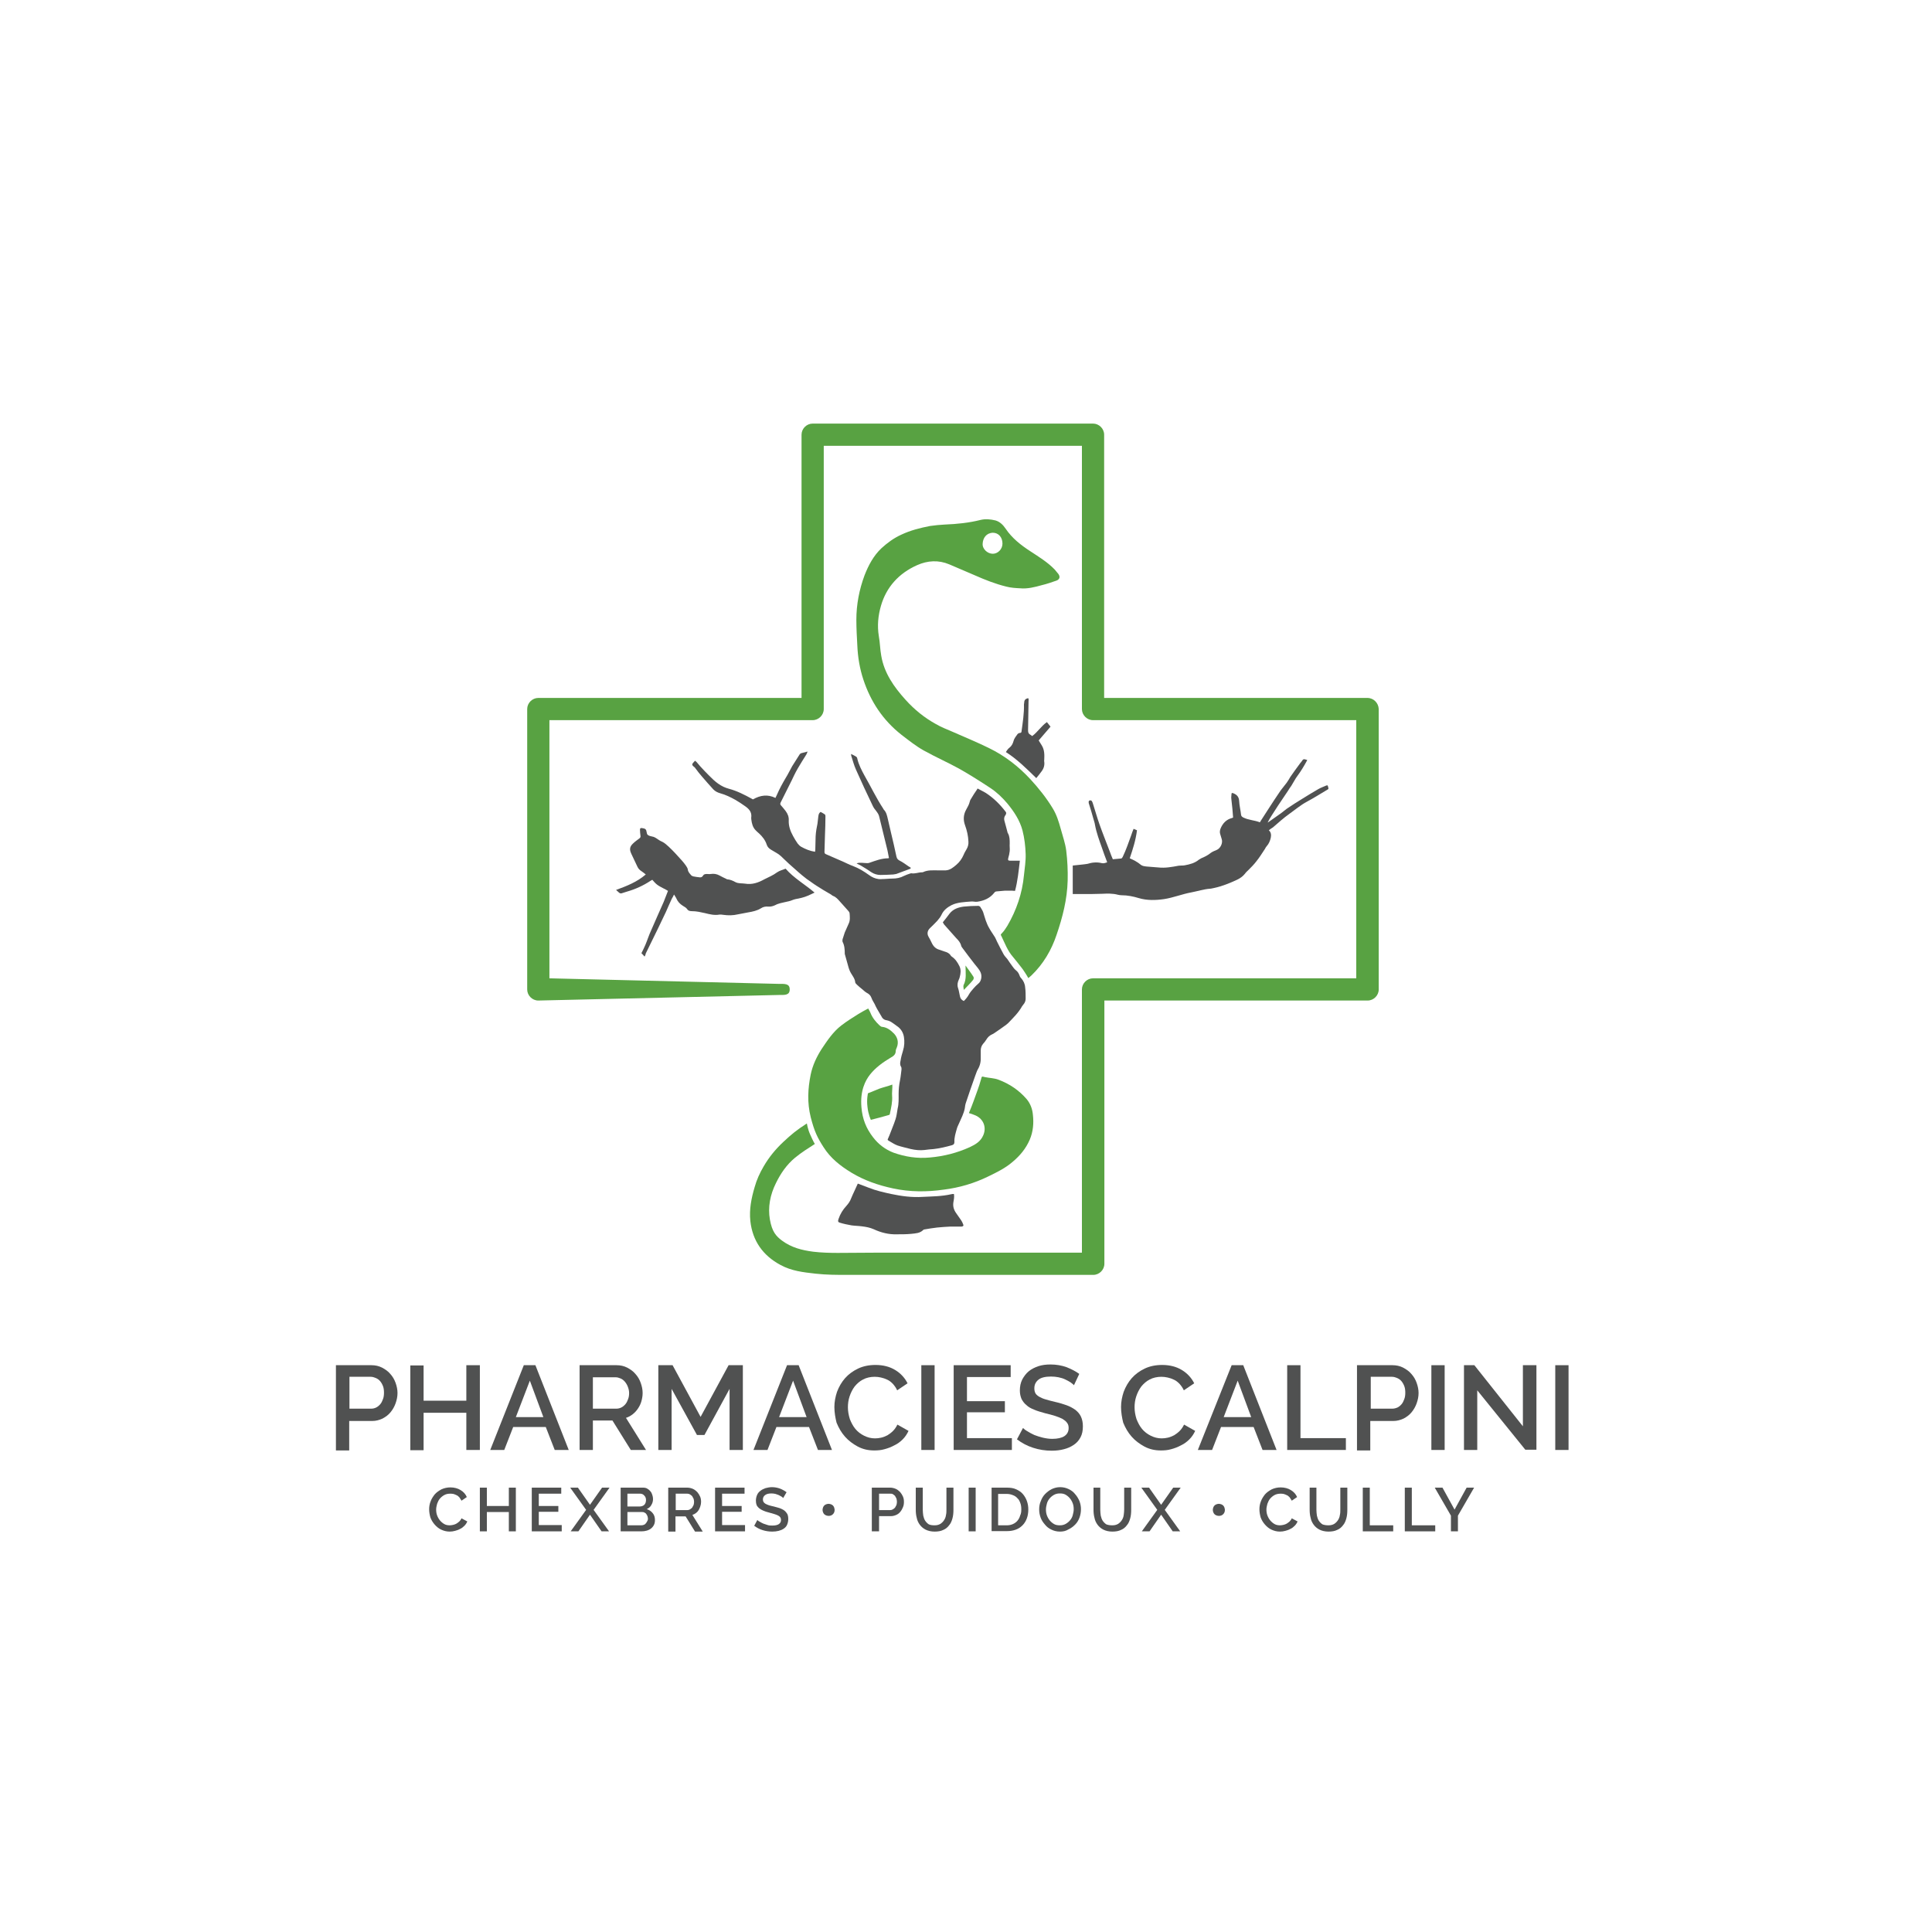 <?xml version="1.0" encoding="utf-8"?>
<!-- Generator: Adobe Illustrator 26.5.3, SVG Export Plug-In . SVG Version: 6.00 Build 0)  -->
<svg version="1.1" id="Calque_1" xmlns="http://www.w3.org/2000/svg" xmlns:xlink="http://www.w3.org/1999/xlink" x="0px" y="0px"
	 viewBox="0 0 800 800" style="enable-background:new 0 0 800 800;" xml:space="preserve">
<style type="text/css">
	.st0{fill:#992D31;}
	.st1{fill:#932555;}
	.st2{fill:#743673;}
	.st3{fill:#79493D;}
	.st4{fill:#AA8085;}
	.st5{fill:#B795C1;}
	.st6{fill:#9D5791;}
	.st7{fill:#C980B0;}
	.st8{fill:#BE2E84;}
	.st9{fill:#7B2E2E;}
	.st10{fill:#15212F;}
	.st11{fill:#FFFFFF;}
	.st12{fill:#756757;}
	.st13{fill:#B49D5A;}
	.st14{fill:none;}
	.st15{fill:#C73458;}
	.st16{fill:#29192A;}
	.st17{fill:#0081C6;}
	.st18{fill:#393A36;}
	.st19{fill:#5F5E5E;}
	.st20{fill:#6584C0;}
	.st21{stroke:#000000;stroke-width:0.595;}
	.st22{fill:#8E2523;}
	.st23{fill:#8E2523;stroke:#8E2523;stroke-width:0.862;}
	.st24{fill:#BD1617;}
	.st25{fill:#868686;}
	.st26{fill:#5E3C14;}
	.st27{fill:#8288B6;}
	.st28{fill:#EFCB97;}
	.st29{fill:#E4C3B3;}
	.st30{fill:#BA8E7B;}
	.st31{fill:#D2E7F2;}
	.st32{fill:#A1BF35;}
	.st33{fill:#CA7917;}
	.st34{fill:#8A582D;}
	.st35{fill:#CB4B40;}
	.st36{fill:#E1BEC2;}
	.st37{fill:#501688;}
	.st38{fill:#80A943;}
	.st39{fill:#501688;stroke:#501688;stroke-width:1.758;}
	.st40{fill:#501688;stroke:#501688;stroke-width:0.79;}
	.st41{fill:none;stroke:#501688;stroke-width:1.764;}
	.st42{fill:#394049;}
	.st43{fill:#381400;}
	.st44{fill:#BEA797;}
	.st45{fill:#505151;}
	.st46{fill:#58A242;}
	.st47{fill:#604F3E;}
	.st48{fill-rule:evenodd;clip-rule:evenodd;fill:#BBA382;}
</style>
<g>
	<g>
		<path class="st45" d="M287.8,315c0.2,0.2,0.4,0.3,0.6,0.5c1.1,1.3,2.2,2.6,3.4,3.8c2.4,2.4,4.6,5,7.8,6.5c0.7,0.3,1.4,0.6,2.2,0.8
			c3.4,0.9,6.5,2.5,9.6,4.2c0.1,0.1,0.2,0.1,0.4,0.2c3-1.7,6-2.2,9.3-0.6c0.2-0.5,0.5-1,0.7-1.5c1-2.3,2.2-4.5,3.5-6.7
			c1-1.6,1.8-3.3,2.7-4.9c1-1.7,2.1-3.2,3.1-4.9c0.1-0.2,0.4-0.4,0.6-0.5c0.8-0.2,1.6-0.4,2.7-0.7c-0.2,0.5-0.3,0.9-0.5,1.2
			c-1.2,1.9-2.4,3.8-3.5,5.7c-0.6,1-1.1,2-1.6,3c-0.3,0.6-0.6,1.2-0.9,1.9c-1.6,3.1-3.1,6.3-4.7,9.4c-0.2,0.5-0.1,0.8,0.2,1.1
			c0.6,0.7,1.3,1.5,1.9,2.3c0.9,1.2,1.4,2.5,1.3,3.9c-0.1,2.4,0.7,4.5,1.8,6.5c0.6,1.1,1.2,2.1,1.9,3.1c0.4,0.5,0.9,1,1.4,1.3
			c1.8,1,3.7,1.8,5.8,2.1c0-0.3,0.1-0.6,0.1-0.9c0-1.4,0.1-2.7,0.1-4.1c0-1.9,0.2-3.7,0.6-5.6c0.3-1.2,0.3-2.4,0.5-3.6
			c0.1-0.8,0.1-1.7,1-2.3c0.6,0.3,1.1,0.6,1.7,1c0.2,0.1,0.3,0.5,0.3,0.7c0,2.7-0.1,5.4-0.2,8c-0.1,2.3-0.1,4.5-0.2,6.8
			c0,0.5,0.1,0.8,0.6,1c2.1,0.9,4.1,1.8,6.2,2.7c1.7,0.7,3.3,1.6,5,2.2c2.4,0.9,4.5,2.2,6.6,3.7c1.2,0.9,2.5,1.5,4,1.7
			c0.5,0,0.9,0.1,1.4,0c1.4,0,2.9-0.2,4.3-0.2c1.7,0,3.3-0.3,4.8-1.1c0.8-0.4,1.7-0.7,2.6-1c0.1,0,0.3-0.1,0.4-0.1
			c1.5,0.3,3-0.4,4.5-0.4c0.2,0,0.3,0,0.5-0.1c1.9-0.9,4-0.7,6.1-0.7c1.1,0,2.2,0,3.2,0c1.8-0.1,3.1-1.2,4.4-2.3
			c1.3-1.1,2.3-2.5,3-4.1c0.3-0.8,0.8-1.6,1.2-2.3c0.6-1,0.9-2.1,0.8-3.3c-0.1-2.3-0.6-4.5-1.4-6.7c-0.8-2.2-0.7-4.4,0.5-6.5
			c0.6-1.1,1.2-2.1,1.5-3.4c0.1-0.6,0.6-1.1,0.9-1.7c0.5-0.8,1-1.7,1.6-2.5c0.2-0.3,0.5-0.7,0.7-1.1c1.2,0.7,2.4,1.2,3.5,1.9
			c3.2,2.1,5.8,4.7,8.1,7.7c0.3,0.4,0.3,0.7,0.1,1.1c-0.1,0.2-0.1,0.4-0.3,0.5c-0.5,0.8-0.5,1.6-0.2,2.5c0.4,1.3,0.7,2.7,1.1,4.1
			c0.1,0.3,0.1,0.6,0.3,0.8c0.7,1.3,0.7,2.7,0.7,4.2c-0.1,1,0.1,2.1,0,3.1c-0.1,1-0.3,1.9-0.6,2.9c-0.2,0.8-0.1,1.1,0.8,1.1
			c1.1,0,2.2,0,3.3,0c0.2,0,0.4,0,0.7,0c-0.5,4.2-0.9,8.4-2,12.5c-0.5,0-0.9-0.1-1.4-0.1c-0.9,0-1.8,0-2.7,0
			c-1.1,0.1-2.3,0.2-3.4,0.3c-0.5,0-0.9,0.2-1.2,0.7c-1.8,2.2-4.2,3.2-7,3.6c-0.8,0.1-1.7-0.2-2.5-0.1c-1.4,0.1-2.9,0.2-4.3,0.4
			c-1.3,0.2-2.6,0.5-3.8,1.1c-1.7,0.9-3.2,2-4.1,3.9c-0.4,0.9-1.1,1.8-1.8,2.6c-1,1.1-2.1,2.1-3.1,3.1c-1,1-1.2,2.3-0.5,3.5
			c0.5,0.8,0.9,1.7,1.3,2.5c0.7,1.5,1.7,2.5,3.3,2.9c0.7,0.2,1.3,0.5,2,0.7c1.1,0.3,2,0.7,2.6,1.7c0.1,0.2,0.3,0.3,0.4,0.4
			c1.5,1,2.4,2.4,3.2,4c0.7,1.5,0.5,3,0.1,4.5c-0.1,0.4-0.2,0.7-0.4,1.1c-0.5,1.1-0.7,2.2-0.3,3.4c0.4,1.1,0.5,2.3,0.8,3.5
			c0.2,0.9,0.7,1.5,1.6,1.9c0.8-0.8,1.5-1.6,2.1-2.7c0.5-0.9,1.2-1.7,1.9-2.5c0.6-0.7,1.3-1.4,2-2c1.2-0.9,1.6-3,1-4.5
			c-0.6-1.5-1.7-2.5-2.6-3.7c-1.7-2.2-3.4-4.4-5-6.6c-0.2-0.3-0.4-0.5-0.5-0.9c-0.3-1.3-1.2-2.3-2.1-3.2c-1.6-1.8-3.2-3.6-4.8-5.4
			c-0.3-0.3-0.5-0.8-0.7-1.1c1-1.2,1.9-2.4,2.8-3.6c1.5-1.9,3.6-2.6,5.9-2.9c2-0.2,4-0.3,6-0.3c0.3,0,0.6,0.2,0.8,0.4
			c0.4,0.7,0.9,1.4,1.2,2.2c0.4,1.2,0.7,2.4,1.1,3.5c0.4,1.1,0.8,2.1,1.4,3.1c0.7,1.3,1.6,2.5,2.4,3.8c0.3,0.5,0.5,1.1,0.8,1.7
			c0.9,1.8,1.8,3.6,2.8,5.4c0.4,0.7,1,1.3,1.5,1.9c0.7,1,1.4,2.1,2.1,3c0.4,0.6,0.9,1.2,1.5,1.7c0.8,0.6,1.2,1.4,1.5,2.2
			c0.1,0.4,0.3,0.7,0.6,1c1,1.1,1.6,2.4,1.7,3.9c0.2,1.5,0.2,3.1,0.2,4.6c0,0.9-0.3,1.7-0.9,2.4c-0.2,0.3-0.4,0.5-0.6,0.8
			c-1.5,2.7-3.7,4.8-5.8,7c-0.4,0.4-0.9,0.7-1.4,1.1c-1.4,1-2.8,2-4.3,3c-0.3,0.2-0.6,0.4-0.9,0.5c-1.1,0.5-1.8,1.2-2.4,2.2
			c-0.4,0.6-0.8,1.2-1.3,1.7c-0.7,0.8-1,1.8-1,2.8c0,0.8,0,1.6,0,2.5c0.1,1.9-0.2,3.6-1.2,5.3c-0.5,0.8-0.7,1.8-1.1,2.7
			c-1.3,3.7-2.6,7.3-3.8,11c-0.3,0.8-0.4,1.6-0.5,2.4c-0.4,2.2-1.5,4.2-2.4,6.3c-0.3,0.7-0.7,1.4-0.9,2.2c-0.5,1.8-1.1,3.6-1,5.5
			c0,0.7-0.3,1.1-1,1.3c-2.5,0.7-5,1.3-7.6,1.6c-1.3,0.1-2.6,0.2-3.9,0.4c-1.8,0.2-3.7,0-5.5-0.4c-1.9-0.5-3.8-0.9-5.6-1.5
			c-1.3-0.5-2.5-1.3-3.7-2c-0.4-0.2-0.4-0.5-0.2-0.8c0.2-0.5,0.4-1,0.6-1.4c0.8-2.2,1.8-4.4,2.5-6.6c0.5-1.4,0.6-3,0.9-4.5
			c0.5-2,0.4-4,0.4-6c0-2,0.2-3.9,0.6-5.8c0.3-1.5,0.4-3,0.6-4.4c0-0.4,0-0.8-0.2-1.1c-0.5-0.8-0.4-1.7-0.2-2.5
			c0.2-1.4,0.6-2.8,1-4.1c0.6-1.9,0.7-3.8,0.4-5.7c-0.3-1.9-1.3-3.5-3-4.6c-0.8-0.6-1.6-1.2-2.4-1.7c-0.5-0.3-1.1-0.5-1.6-0.6
			c-0.8-0.1-1.5-0.4-2-1.1c-0.7-1.2-1.4-2.4-2.1-3.6c-0.4-0.7-0.7-1.3-1-2c-0.4-0.8-1-1.6-1.3-2.5c-0.4-1.1-1-1.7-2-2.2
			c-0.7-0.4-1.3-1-1.9-1.5c-0.7-0.6-1.4-1.1-2.1-1.8c-0.3-0.3-0.8-0.7-0.8-1.2c-0.1-1.2-0.8-2.1-1.4-3.1c-0.6-0.9-1-1.8-1.3-2.8
			c-0.5-1.9-1.1-3.8-1.6-5.7c0,0,0-0.1,0-0.1c0-1.7-0.1-3.4-0.9-4.9c-0.1-0.3-0.1-0.7,0-1.1c0.3-0.9,0.6-1.9,0.9-2.8
			c0.5-1.2,1.1-2.4,1.6-3.6c0.7-1.4,0.5-2.9,0.4-4.3c0-0.4-0.4-0.9-0.7-1.2c-1.1-1.3-2.3-2.5-3.4-3.8c-0.8-0.9-1.6-1.8-2.7-2.2
			c-0.3-0.1-0.6-0.4-0.9-0.6c-1.1-0.7-2.3-1.3-3.4-2c-1.6-1-3.1-1.9-4.6-3c-1.4-0.9-2.7-1.9-3.9-2.9c-1.1-0.9-2.1-1.8-3.1-2.7
			c-1.6-1.4-3.2-2.8-4.7-4.3c-0.6-0.6-1.2-1.2-1.9-1.7c-1-0.7-2.2-1.3-3.3-2c-0.8-0.5-1.4-1.1-1.7-2c-0.6-1.9-1.8-3.4-3.2-4.7
			c-0.5-0.4-0.9-0.8-1.4-1.3c-1.2-1.2-1.6-2.8-1.8-4.5c0-0.3-0.1-0.7,0-1c0.2-2.1-1-3.4-2.6-4.5c-1.3-0.9-2.6-1.8-4-2.6
			c-2-1.1-4-2.1-6.2-2.7c-1.1-0.3-2.1-0.8-2.9-1.6c-1.6-1.7-3.1-3.5-4.6-5.2c-1-1.1-1.9-2.3-2.8-3.5c-0.1-0.2-0.3-0.4-0.4-0.5
			C286.3,316.7,286.3,316.5,287.8,315z"/>
		<path class="st45" d="M525.4,343.8c1,0.9,1,2,0.8,3.1c-0.3,1.3-0.8,2.5-1.7,3.5c-0.3,0.3-0.5,0.7-0.7,1.1
			c-1.2,1.8-2.3,3.6-3.6,5.2c-1,1.3-2.1,2.4-3.2,3.5c-0.5,0.5-1.1,1-1.5,1.6c-0.9,1.1-2,1.9-3.3,2.5c-3,1.4-6.2,2.7-9.5,3.4
			c-0.6,0.1-1.2,0.3-1.7,0.3c-2.6,0.2-5,1-7.6,1.5c-3.9,0.7-7.5,2.2-11.4,2.8c-3.5,0.5-7,0.6-10.4-0.4c-2.3-0.7-4.7-1.2-7.2-1.2
			c-0.5,0-1-0.1-1.5-0.2c-2.2-0.6-4.4-0.5-6.6-0.4c-2.6,0.1-5.2,0.1-7.7,0.1c-1.5,0-2.9,0-4.4,0c0-3.9,0-7.8,0-11.8
			c1.6-0.2,3.2-0.3,4.7-0.5c0.5-0.1,1-0.1,1.4-0.2c1.9-0.6,3.9-0.8,5.9-0.3c0.8,0.2,1.5-0.1,2.2-0.3c0-0.2,0-0.4-0.1-0.5
			c-0.7-1.8-1.4-3.7-2-5.5c-1.1-3.1-2.3-6.3-2.9-9.6c-0.1-0.8-0.4-1.5-0.6-2.3c-0.6-2.1-1.2-4.3-1.9-6.4c-0.1-0.2-0.1-0.4-0.1-0.6
			c-0.1-0.5,0.2-0.7,0.6-0.8c0.2,0,0.6,0.1,0.7,0.3c0.2,0.3,0.4,0.8,0.5,1.2c0.9,2.8,1.7,5.7,2.7,8.5c1.3,3.7,2.8,7.4,4.2,11.1
			c0.4,1.1,0.8,2.2,1.3,3.3c1.1-0.1,2.2-0.2,3.3-0.3c0.5,0,0.6-0.4,0.8-0.7c1.4-2.9,2.4-5.9,3.5-8.9c0.3-0.9,0.6-1.8,1-2.7
			c0.5,0.2,0.9,0.4,1.4,0.6c-0.5,4-1.7,7.8-3,11.6c1.6,0.7,3.2,1.5,4.6,2.7c0.6,0.5,1.5,0.6,2.3,0.7c1.7,0.2,3.3,0.2,5,0.4
			c2.8,0.3,5.5-0.2,8.2-0.7c0.4-0.1,0.8,0,1.3-0.1c0.5,0,0.9,0,1.4-0.1c2.1-0.4,4.1-0.9,5.8-2.3c0.3-0.2,0.7-0.4,1-0.6
			c1.4-0.6,2.7-1.2,3.9-2.2c0.8-0.6,1.7-0.9,2.6-1.3c1.5-0.7,2.5-2.8,2-4.4c-0.2-0.7-0.4-1.3-0.6-2c-0.3-0.8-0.2-1.6,0.1-2.4
			c0.9-2.2,2.4-3.8,4.8-4.4c0.1,0,0.2-0.1,0.4-0.2c-0.1-1.2-0.2-2.5-0.3-3.7c-0.1-1.2-0.3-2.5-0.4-3.7c-0.1-0.6-0.1-1.2,0-1.8
			c0-1.1,0.2-1.1,1.1-0.7c1.3,0.6,2,1.5,2.1,3c0.1,2,0.6,3.9,0.8,5.8c0.1,0.6,0.4,0.8,0.9,1.1c2.2,1.1,4.6,1.1,6.9,2
			c0.3-0.5,0.5-0.9,0.8-1.3c1-1.5,1.9-3,2.9-4.5c1.6-2.5,3.2-4.9,4.9-7.4c0.8-1.1,1.7-2.1,2.5-3.2c0.6-0.8,1-1.6,1.5-2.4
			c1.3-1.9,2.7-3.8,4.1-5.7c0.2-0.2,0.3-0.4,0.5-0.6c0.8-1.2,0.8-1.2,2.4-0.7c-0.1,0.2-0.2,0.4-0.3,0.6c-1.1,2-2.3,4-3.7,5.9
			c-1,1.3-1.7,2.8-2.6,4.2c-0.5,0.7-1,1.4-1.4,2.1c-1.4,2-2.7,4.1-4.1,6.1c-0.9,1.4-1.8,2.8-2.7,4.2c-0.6,0.9-1.1,1.8-1.6,2.8
			c0.2-0.1,0.3-0.2,0.5-0.3c1.7-1.2,3.4-2.4,5.1-3.6c0.8-0.6,1.5-1.2,2.3-1.8c2.2-1.5,4.4-2.9,6.7-4.3c2.1-1.3,4.2-2.6,6.3-3.8
			c1-0.6,2.2-1,3.3-1.5c0.2-0.1,0.4-0.1,0.6-0.1c0.1,0.2,0.2,0.3,0.2,0.5c0.3,1,0.3,1-0.6,1.5c-2.7,1.6-5.4,3.3-8.2,4.8
			c-2.6,1.4-4.8,3.3-7.2,5c-2.4,1.7-4.6,3.7-6.8,5.6C526.4,343,525.9,343.4,525.4,343.8z"/>
		<path class="st45" d="M266.9,396.1c-0.5-0.6-0.9-1-1.3-1.4c0.6-1.2,1.2-2.4,1.7-3.6c0.8-1.9,1.4-3.9,2.3-5.8
			c1.7-4,3.5-7.9,5.2-11.8c0.6-1.5,1.2-3,1.8-4.6c-0.6-0.4-1.2-0.7-1.8-1c-0.9-0.5-1.8-0.9-2.6-1.5c-0.8-0.6-1.4-1.3-2.1-2.1
			c-0.1,0.1-0.4,0.2-0.7,0.4c-3,2-6.3,3.5-9.8,4.5c-0.6,0.2-1.3,0.4-1.9,0.6c-0.6,0.3-1.1,0.1-1.5-0.3c-0.3-0.3-0.7-0.6-1.1-1
			c4.4-1.6,8.7-3.3,12.3-6.4c-0.6-0.5-1.1-0.9-1.7-1.3c-0.8-0.5-1.4-1.1-1.8-2c-0.8-1.8-1.7-3.5-2.5-5.3c-0.8-1.7-0.7-2.9,0.7-4.2
			c0.8-0.8,1.7-1.4,2.6-2.1c0.5-0.3,0.6-0.7,0.5-1.2c-0.1-0.8-0.2-1.6-0.2-2.4c0-0.7,0.3-0.8,0.9-0.7c0.2,0,0.3,0.1,0.5,0.1
			c0.8,0.1,1.2,0.5,1.3,1.3c0.1,0.5,0.2,1.2,0.5,1.4c0.5,0.4,1.3,0.6,1.9,0.7c0.6,0.1,1,0.3,1.5,0.6c0.9,0.6,1.7,1.2,2.7,1.6
			c1,0.5,1.8,1.3,2.6,2c0.9,0.9,1.8,1.7,2.6,2.6c1,1.1,2,2.2,3,3.3c0.5,0.6,1.1,1.3,1.5,1.9c0.3,0.5,0.7,1,0.8,1.6
			c0.1,1,0.7,1.6,1.3,2.3c0.2,0.3,0.6,0.5,1,0.6c0.9,0.2,1.9,0.3,2.8,0.4c0.5,0,0.9-0.2,1.2-0.7c0.3-0.6,0.9-0.7,1.6-0.7
			c0.5,0,1.1,0.1,1.6,0c1.3-0.2,2.5,0,3.6,0.6c0.9,0.5,1.9,1,2.8,1.4c0.1,0.1,0.3,0.2,0.4,0.2c1.3,0.1,2.4,0.6,3.5,1.2
			c1.2,0.6,2.6,0.4,3.9,0.6c2.9,0.5,5.5-0.4,8-1.8c1.8-0.9,3.7-1.7,5.3-2.9c1-0.7,2.3-1,3.5-1.5c3.4,3.9,8,6.5,12,9.9
			c-1,0.5-1.9,0.9-2.8,1.3c-1.6,0.7-3.4,1.1-5.1,1.4c-1,0.2-1.8,0.7-2.8,0.9c-1.2,0.3-2.4,0.5-3.5,0.8c-0.7,0.2-1.4,0.4-2.1,0.8
			c-0.9,0.4-1.8,0.7-2.9,0.6c-1.1-0.1-2.1,0.1-3,0.7c-1.6,1-3.5,1.4-5.3,1.7c-1.4,0.3-2.8,0.5-4.2,0.8c-2.1,0.5-4.1,0.5-6.2,0.2
			c-0.5-0.1-0.9-0.1-1.4-0.1c-2.1,0.4-4.1-0.1-6.1-0.6c-1.8-0.4-3.5-0.8-5.3-0.8c-0.8,0-1.6-0.1-2.1-0.9c-0.4-0.6-1.1-0.9-1.7-1.3
			c-1.3-0.8-2.2-1.8-2.8-3.2c-0.2-0.5-0.6-0.9-0.9-1.5c-0.3,0.7-0.6,1.2-0.9,1.7c-0.9,1.9-1.7,3.8-2.5,5.6c-1.1,2.4-2.3,4.7-3.4,7.1
			c-1.6,3.3-3.3,6.7-4.9,10C267.3,395.4,267.2,395.6,266.9,396.1z"/>
		<path class="st45" d="M355.2,490.1c1.5,0.6,3,1.1,4.5,1.7c3,1.2,6.1,1.9,9.3,2.6c4.3,0.9,8.7,1.5,13.1,1.2
			c3.9-0.2,7.9-0.2,11.8-1.1c0.3-0.1,0.7-0.1,1.1-0.1c0.2,1.1,0,2.2-0.2,3.3c-0.3,1.7,0.1,3.2,1.1,4.6c0.7,1,1.4,2,2.1,3
			c0.3,0.5,0.6,1,0.8,1.6c0.3,0.6,0.1,0.9-0.6,1c-0.6,0-1.2,0-1.9,0c-0.9,0-1.9,0-2.8,0c-1.8,0.1-3.7,0.2-5.5,0.4
			c-1.8,0.2-3.6,0.5-5.3,0.8c-0.2,0-0.3,0.1-0.4,0.2c-1.4,1.4-3.2,1.4-4.9,1.6c-2,0.2-4,0.2-6.1,0.2c-3.3,0.1-6.5-0.7-9.5-2.1
			c-1.6-0.7-3.2-1-4.9-1.2c-1.4-0.2-2.9-0.2-4.3-0.4c-1.6-0.3-3.2-0.6-4.8-1.1c-0.8-0.2-0.9-0.6-0.6-1.5c0.7-2.1,1.8-3.9,3.3-5.5
			c0.8-0.9,1.5-1.9,1.9-3C353.3,494.1,354.3,492.2,355.2,490.1C355.2,490.1,355.2,490.1,355.2,490.1z"/>
		<path class="st45" d="M433.5,299c0.6,0.7,1,1.3,1.5,1.9c-1.7,1.9-3.3,3.9-4.9,5.7c0.5,0.8,0.9,1.5,1.3,2.1c1.1,1.8,1.1,3.8,1,5.8
			c0,0.3-0.1,0.6,0,0.9c0.2,1.5-0.2,2.8-1.1,4c-0.7,0.9-1.4,1.9-2.2,2.8c-4-3.9-7.9-7.8-12.6-10.8c0.5-0.7,0.8-1.3,1.5-1.8
			c0.9-0.7,1.4-1.7,1.7-2.8c0.3-1.2,1.1-2,1.7-2.9c0.2-0.2,0.6-0.4,0.9-0.4c0.5,0,0.7-0.3,0.7-0.7c0.5-3.7,1.1-7.4,1-11.2
			c0-0.2,0.1-0.4,0.1-0.6c0-1.1,0.5-1.7,1.7-1.9c0.1,0.4,0.2,0.7,0.1,1.1c-0.1,4-0.1,8-0.2,12c0,0.8,0,1.5,0.9,2
			c0.3,0.2,0.6,0.4,0.8,0.6C429.7,303.1,431.1,300.7,433.5,299z"/>
		<path class="st45" d="M377,359.7c-2,0.7-3.9,1.5-5.9,2.2c-0.4,0.1-0.8,0.1-1.2,0.2c-1.8,0.1-3.5,0.2-5.3,0.2
			c-1.4,0-2.7-0.4-3.9-1.2c-1.3-0.9-2.7-1.8-4.1-2.6c-0.6-0.4-1.3-0.6-1.9-1c1.4-0.5,2.9-0.1,4.3-0.1c0.3,0,0.6,0,0.9-0.1
			c2.6-0.9,5.1-1.9,7.9-1.9c0.1,0,0.1-0.1,0.3-0.1c-0.2-1-0.4-2.1-0.6-3.1c-1.1-4.6-2.3-9.3-3.4-13.9c-0.2-1-0.7-1.7-1.3-2.5
			c-0.6-0.7-1.1-1.4-1.5-2.3c-2.4-5-4.7-9.9-6.9-14.9c-0.8-1.8-1.3-3.7-1.9-5.6c-0.1-0.2,0-0.4-0.1-0.8c0.8,0.4,1.5,0.7,2.1,1.1
			c0.3,0.2,0.5,0.6,0.5,0.9c0.6,2.5,1.8,4.8,3,7c2.6,4.5,4.8,9.2,7.7,13.6c0.1,0.2,0.2,0.4,0.3,0.5c1,1,1.3,2.4,1.6,3.7
			c0.4,1.9,0.9,3.7,1.3,5.6c0.8,3.4,1.6,6.7,2.3,10.1c0.2,0.8,0.5,1.2,1.2,1.6c1.4,0.7,2.6,1.6,3.9,2.5c0.3,0.2,0.6,0.3,0.8,0.5
			C377.1,359.5,377.1,359.6,377,359.7z"/>
	</g>
	<path class="st14" d="M411.1,229.4c2.1,0,4-1.9,4-4.2c0-2.6-1.7-4.5-4-4.5c-2.7,0-4.1,2.2-4.2,4.6
		C406.8,227.3,408.9,229.4,411.1,229.4z"/>
	<path class="st46" d="M379.8,234c4.3-1.9,8.8-2.2,13.3-0.3c3.5,1.5,7,3,10.5,4.5c4.3,1.9,8.6,3.6,13.1,4.7c1.9,0.5,3.8,0.6,5.7,0.7
		c3.1,0.3,6.1-0.5,9-1.3c2.1-0.5,4.1-1.2,6.1-1.9c1.3-0.5,1.6-1.6,0.7-2.8c-0.5-0.6-1-1.2-1.5-1.8c-2.9-3-6.5-5.2-10-7.5
		c-4-2.6-7.6-5.4-10.3-9.4c-1-1.5-2.4-2.9-4.2-3.4c-2-0.5-4.2-0.7-6.2-0.2c-4.8,1.2-9.7,1.7-14.7,1.9c-2.1,0.1-4.1,0.3-6.2,0.6
		c-4.1,0.8-8.1,1.8-11.9,3.6c-3.1,1.4-5.8,3.4-8.2,5.6c-3.3,3.1-5.4,7.1-7,11.2c-2.2,5.9-3.4,12.1-3.4,18.4c0,3.6,0.2,7.1,0.4,10.7
		c0.2,4.8,1,9.6,2.5,14.1c3,9.1,8.1,16.8,15.7,22.8c3,2.3,6,4.7,9.2,6.5c5,2.8,10.3,5.1,15.3,7.9c4.2,2.4,8.3,5,12.4,7.7
		c2.7,1.8,5,4,7.1,6.5c2.7,3.3,5.1,6.9,6.2,11.1c0.8,3.1,1.2,6.5,1.3,9.7c0.1,2.9-0.4,5.9-0.7,8.8c-0.7,7.5-3.1,14.5-6.9,21
		c-0.7,1.1-1.4,2.2-2.3,3.1c-0.6,0.6-0.4,0.6-0.2,1c1.5,3.1,2.6,6.2,4.9,8.8c1.2,1.4,2.3,2.9,3.5,4.4c0.6,0.7,1.1,1.6,1.6,2.3
		c0.4,0.6,0.8,1.3,1.2,2c0.3-0.2,0.4-0.3,0.5-0.4c0.3-0.2,0.5-0.5,0.8-0.7c4.9-4.7,8.3-10.5,10.4-16.8c2.5-7.3,4.4-14.7,4.6-22.5
		c0.1-4.1-0.1-8.3-0.6-12.4c-0.4-3.1-1.5-6.1-2.3-9.1c-0.8-2.9-1.7-5.8-3.3-8.4c-2.6-4.3-5.8-8.3-9.2-12c-5-5.4-10.7-9.8-17.3-13
		c-4.9-2.4-10-4.5-15-6.7c-2.3-1-4.7-1.9-6.9-3.2c-4.7-2.6-8.8-5.9-12.5-10c-4.8-5.3-8.9-11.1-10.1-18.3c-0.5-2.7-0.5-5.4-1-8.1
		c-0.7-4.3-0.3-8.5,0.9-12.6C367,243.2,372.1,237.4,379.8,234z M411.1,220.6c2.4,0,4,1.9,4,4.5c0,2.3-1.9,4.2-4,4.2
		c-2.2,0-4.4-2-4.2-4.2C407,222.8,408.4,220.7,411.1,220.6z"/>
	<path class="st46" d="M399.1,409.9c1.4-1.5,2.7-2.7,3.8-4.1c0.3-0.3,0.4-1,0.2-1.3c-1-1.6-2.1-3-3.3-4.7c0,3,0.5,5.6-0.8,8.1
		C398.8,408.4,399,409.1,399.1,409.9z"/>
	<path class="st46" d="M367.7,461.8c0.9-0.2,0.7-0.4,0.8-0.7c0.5-2.4,1.1-4.9,0.9-7.4c-0.1-1.2,0.1-2.4,0.1-3.5c0-0.3,0-0.6,0-1.1
		c-1.9,0.7-3.7,1.1-5.4,1.7c-1.6,0.6-3,1.3-4.7,1.9c0,0-0.6,2.5-0.2,5.6c0.3,3.1,1.4,5.4,1.4,5.4
		C363.1,463.1,365.2,462.5,367.7,461.8z"/>
	<path class="st46" d="M341,475c2.9,4.6,7,7.8,11.6,10.6c5.3,3.2,11.1,5.2,17.2,6.5c7,1.5,14,1.5,21,0.5c6.4-0.8,12.6-2.6,18.5-5.5
		c3.5-1.7,7-3.4,10-6c3.1-2.6,5.5-5.5,7.1-9.2c1.4-3.3,1.7-6.8,1.3-10.3c-0.2-2.3-1-4.6-2.6-6.5c-3.2-3.7-7.1-6.3-11.6-8
		c-1.8-0.7-3.8-0.7-5.7-1.1c-1.3-0.3-1.2-0.5-1.6,1c-0.8,3-2,5.9-3,8.8c-0.6,1.7-1.3,3.4-2,5.1c1,0.3,1.9,0.6,2.8,1
		c3.3,1.5,4.6,5,3.1,8.3c-1.1,2.5-3.2,3.7-5.5,4.8c-5.3,2.4-10.8,3.8-16.6,4.3c-5.2,0.5-10.2-0.3-15-2c-3.4-1.3-6.3-3.5-8.5-6.4
		c-2.8-3.6-4.4-7.5-4.8-12.4c-0.6-6.8,1.6-11.1,3.6-13.6c2.3-2.9,5.4-5.1,8.6-7c1.1-0.6,2-1.3,2-2.7c0-0.5,0.3-1.1,0.5-1.6
		c0.8-2.1,0.2-4.1-1.2-5.6c-1.3-1.3-2.8-2.6-4.9-2.8c-0.4,0-0.8-0.3-1.1-0.6c-1.6-1.5-3-3.2-3.8-5.3c-0.2-0.5-0.5-1-0.9-1.7
		c-1.5,0.8-2.8,1.5-4.1,2.3c-2.4,1.5-4.8,3-7,4.7c-3.4,2.6-5.8,6.2-8.2,9.8c-2.1,3.3-3.7,6.7-4.5,10.5c-1.2,5.9-1.5,11.7,0,17.7
		C337.2,468.5,338.5,471.1,341,475z"/>
	<path class="st46" d="M566.2,289h-109V180c0-2.5-2.1-4.6-4.6-4.6H336.5c-2.5,0-4.6,2.1-4.6,4.6v109h-109c-2.5,0-4.6,2.1-4.6,4.6
		v116.1c0,2.5,2.1,4.6,4.6,4.6l99.5-2.3c2.5,0,4.6,0.2,4.6-2.3c0-2.5-2.1-2.3-4.6-2.3l-94.9-2.3V298.2h109c2.5,0,4.6-2.1,4.6-4.6
		v-109H448v109c0,2.5,2.1,4.6,4.6,4.6h109v106.9h-109c-2.5,0-4.6,2.1-4.6,4.6v109h-84.8c-1.7,0-12.7,0.1-16.3,0.1
		c-3.3,0-6.9-0.1-10.2-0.5c-4.6-0.6-9-1.7-12.9-4.6c-2.4-1.8-4.1-3.6-5-8.7c-0.9-5.1,0.1-10.3,2.5-15.1c2-4.1,4.5-7.7,7.9-10.5
		c2.8-2.3,5.1-3.7,8.2-5.7c0,0-0.7-1.1-2-4.1c-0.9-2-1.3-4.4-1.3-4.4c-4.2,2.7-6.4,4.5-9.8,7.7c-3.2,3-5.9,6.3-8.1,10.1
		c-1.6,2.7-2.9,5.6-3.7,8.5c-1.4,4.7-2.3,9.3-1.8,14.1c0.9,8.2,5.2,14.3,12.5,18.2c4.6,2.5,9.3,3,14.5,3.6c4.6,0.5,8.7,0.5,12.9,0.5
		c4.2,0,10.5,0,12.7,0h89.4c2.5,0,4.6-2.1,4.6-4.6v-109h109c2.5,0,4.6-2.1,4.6-4.6V293.6C570.8,291.1,568.8,289,566.2,289z"/>
</g>
<g>
	<path class="st45" d="M139.1,600.4v-35.1h14.7c1.6,0,3,0.3,4.4,1c1.3,0.7,2.5,1.5,3.4,2.6c1,1.1,1.7,2.3,2.2,3.7
		c0.5,1.4,0.8,2.8,0.8,4.2c0,1.5-0.3,2.9-0.8,4.3c-0.5,1.4-1.2,2.6-2.1,3.7c-0.9,1.1-2,1.9-3.3,2.6c-1.3,0.6-2.7,1-4.3,1h-9.5v12.2
		H139.1z M144.6,583.3h9.1c0.8,0,1.5-0.2,2.1-0.5c0.6-0.3,1.2-0.8,1.7-1.4c0.5-0.6,0.8-1.3,1.1-2.1c0.3-0.8,0.4-1.7,0.4-2.6
		c0-1-0.1-1.9-0.4-2.7c-0.3-0.8-0.7-1.5-1.2-2.1c-0.5-0.6-1.1-1-1.8-1.3c-0.7-0.3-1.4-0.5-2.1-0.5h-8.8V583.3z"/>
	<path class="st45" d="M198.7,565.3v35.1h-5.6V585h-17.7v15.5h-5.5v-35.1h5.5V580h17.7v-14.7H198.7z"/>
	<path class="st45" d="M216.9,565.3h4.8l13.8,35.1h-5.8l-3.7-9.5h-13.5l-3.7,9.5H203L216.9,565.3z M225,586.8l-5.6-15.1l-5.8,15.1
		H225z"/>
	<path class="st45" d="M240,600.4v-35.1h15.3c1.6,0,3,0.3,4.4,1c1.3,0.7,2.5,1.5,3.4,2.6c1,1.1,1.7,2.3,2.2,3.7
		c0.5,1.4,0.8,2.8,0.8,4.2c0,1.2-0.2,2.3-0.5,3.4c-0.3,1.1-0.8,2.1-1.4,3c-0.6,0.9-1.3,1.7-2.2,2.4c-0.9,0.7-1.8,1.2-2.8,1.5
		l8.3,13.3h-6.3l-7.6-12.2h-8.1v12.2H240z M245.5,583.3h9.7c0.8,0,1.5-0.2,2.1-0.5c0.6-0.3,1.2-0.8,1.7-1.4c0.5-0.6,0.8-1.3,1.1-2.1
		c0.3-0.8,0.4-1.6,0.4-2.5s-0.2-1.7-0.5-2.5c-0.3-0.8-0.7-1.5-1.2-2.1c-0.5-0.6-1.1-1.1-1.8-1.4c-0.7-0.3-1.4-0.5-2.1-0.5h-9.4
		V583.3z"/>
	<path class="st45" d="M302.1,600.4v-25.3l-10.4,19.1h-3.1l-10.5-19.1v25.3h-5.5v-35.1h5.9l11.6,21.4l11.6-21.4h5.9v35.1H302.1z"/>
	<path class="st45" d="M325.9,565.3h4.8l13.8,35.1h-5.8l-3.7-9.5h-13.5l-3.7,9.5H312L325.9,565.3z M334,586.8l-5.6-15.1l-5.8,15.1
		H334z"/>
	<path class="st45" d="M345.5,582.6c0-2.1,0.4-4.2,1.1-6.3c0.8-2.1,1.9-4,3.3-5.6c1.5-1.7,3.3-3,5.4-4c2.1-1,4.5-1.5,7.2-1.5
		c3.2,0,5.9,0.7,8.2,2.1c2.3,1.4,4,3.3,5.1,5.5l-4.3,2.9c-0.5-1.1-1.1-1.9-1.8-2.7c-0.7-0.7-1.4-1.3-2.3-1.7
		c-0.8-0.4-1.7-0.7-2.6-0.9s-1.7-0.3-2.6-0.3c-1.8,0-3.5,0.4-4.8,1.1c-1.4,0.7-2.5,1.7-3.5,2.9c-0.9,1.2-1.6,2.6-2.1,4.1
		c-0.5,1.5-0.7,3-0.7,4.5c0,1.7,0.3,3.3,0.8,4.9c0.6,1.5,1.3,2.9,2.3,4.1c1,1.2,2.2,2.1,3.6,2.8c1.4,0.7,2.9,1.1,4.5,1.1
		c0.9,0,1.7-0.1,2.6-0.3c0.9-0.2,1.8-0.6,2.6-1c0.8-0.5,1.6-1.1,2.3-1.8c0.7-0.7,1.3-1.6,1.8-2.6l4.6,2.6c-0.6,1.3-1.4,2.5-2.4,3.5
		c-1,1-2.2,1.9-3.5,2.5c-1.3,0.7-2.6,1.2-4.1,1.6c-1.4,0.4-2.8,0.5-4.2,0.5c-2.5,0-4.7-0.5-6.8-1.6c-2-1.1-3.8-2.4-5.3-4.1
		c-1.5-1.7-2.6-3.6-3.5-5.8C345.9,587.1,345.5,584.9,345.5,582.6z"/>
	<path class="st45" d="M381.5,600.4v-35.1h5.5v35.1H381.5z"/>
	<path class="st45" d="M419,595.5v4.9h-24.1v-35.1h23.6v4.9h-18.1v10h15.7v4.6h-15.7v10.7H419z"/>
	<path class="st45" d="M444.7,573.6c-0.3-0.4-0.8-0.7-1.4-1.2c-0.6-0.4-1.4-0.8-2.2-1.2c-0.8-0.4-1.8-0.7-2.8-0.9
		c-1-0.2-2-0.3-3.1-0.3c-2.3,0-4.1,0.4-5.2,1.3c-1.1,0.9-1.7,2-1.7,3.6c0,0.9,0.2,1.6,0.5,2.1c0.3,0.5,0.9,1,1.6,1.4
		c0.7,0.4,1.6,0.8,2.7,1.1c1.1,0.3,2.4,0.7,3.8,1c1.8,0.4,3.4,0.9,4.8,1.4c1.4,0.5,2.6,1.2,3.6,1.9c1,0.8,1.8,1.7,2.3,2.8
		c0.5,1.1,0.8,2.4,0.8,4c0,1.8-0.3,3.3-1,4.6c-0.7,1.3-1.6,2.3-2.8,3.1c-1.2,0.8-2.5,1.4-4.1,1.8c-1.5,0.4-3.2,0.6-5,0.6
		c-2.7,0-5.2-0.4-7.7-1.2c-2.5-0.8-4.7-2-6.7-3.5l2.5-4.7c0.4,0.4,1,0.9,1.9,1.4c0.8,0.5,1.7,1,2.8,1.5c1.1,0.4,2.2,0.8,3.5,1.1
		c1.3,0.3,2.6,0.5,3.9,0.5c2.2,0,3.9-0.4,5-1.1c1.2-0.8,1.8-1.9,1.8-3.4c0-0.9-0.2-1.6-0.7-2.2c-0.4-0.6-1.1-1.1-1.9-1.6
		c-0.8-0.4-1.8-0.8-3-1.2c-1.2-0.4-2.5-0.7-4.1-1.1c-1.7-0.5-3.3-0.9-4.6-1.5c-1.3-0.5-2.4-1.1-3.2-1.9c-0.9-0.7-1.5-1.6-2-2.5
		c-0.4-1-0.7-2.1-0.7-3.5c0-1.7,0.3-3.2,1-4.6c0.7-1.3,1.6-2.5,2.7-3.4c1.1-0.9,2.5-1.6,4-2.1c1.5-0.5,3.2-0.7,5-0.7
		c2.4,0,4.6,0.4,6.6,1.1c2,0.8,3.8,1.7,5.3,2.8L444.7,573.6z"/>
	<path class="st45" d="M464.2,582.6c0-2.1,0.4-4.2,1.1-6.3c0.8-2.1,1.9-4,3.3-5.6c1.5-1.7,3.3-3,5.4-4c2.1-1,4.5-1.5,7.2-1.5
		c3.2,0,5.9,0.7,8.2,2.1c2.3,1.4,4,3.3,5.1,5.5l-4.3,2.9c-0.5-1.1-1.1-1.9-1.8-2.7c-0.7-0.7-1.4-1.3-2.3-1.7
		c-0.8-0.4-1.7-0.7-2.6-0.9s-1.7-0.3-2.6-0.3c-1.8,0-3.5,0.4-4.8,1.1c-1.4,0.7-2.5,1.7-3.5,2.9c-0.9,1.2-1.6,2.6-2.1,4.1
		c-0.5,1.5-0.7,3-0.7,4.5c0,1.7,0.3,3.3,0.8,4.9c0.6,1.5,1.3,2.9,2.3,4.1c1,1.2,2.2,2.1,3.6,2.8c1.4,0.7,2.9,1.1,4.5,1.1
		c0.9,0,1.7-0.1,2.6-0.3c0.9-0.2,1.8-0.6,2.6-1c0.8-0.5,1.6-1.1,2.3-1.8c0.7-0.7,1.3-1.6,1.8-2.6l4.6,2.6c-0.6,1.3-1.4,2.5-2.4,3.5
		c-1,1-2.2,1.9-3.5,2.5c-1.3,0.7-2.6,1.2-4.1,1.6c-1.4,0.4-2.8,0.5-4.2,0.5c-2.5,0-4.7-0.5-6.8-1.6c-2-1.1-3.8-2.4-5.3-4.1
		c-1.5-1.7-2.6-3.6-3.5-5.8C464.6,587.1,464.2,584.9,464.2,582.6z"/>
	<path class="st45" d="M510,565.3h4.8l13.8,35.1h-5.8l-3.7-9.5h-13.5l-3.7,9.5h-5.9L510,565.3z M518.1,586.8l-5.6-15.1l-5.8,15.1
		H518.1z"/>
	<path class="st45" d="M533,600.4v-35.1h5.5v30.2h18.8v4.9H533z"/>
	<path class="st45" d="M561.9,600.4v-35.1h14.7c1.6,0,3,0.3,4.4,1c1.3,0.7,2.5,1.5,3.4,2.6c1,1.1,1.7,2.3,2.2,3.7
		c0.5,1.4,0.8,2.8,0.8,4.2c0,1.5-0.3,2.9-0.8,4.3c-0.5,1.4-1.2,2.6-2.1,3.7c-0.9,1.1-2,1.9-3.3,2.6c-1.3,0.6-2.7,1-4.3,1h-9.5v12.2
		H561.9z M567.4,583.3h9.1c0.8,0,1.5-0.2,2.2-0.5c0.6-0.3,1.2-0.8,1.7-1.4c0.5-0.6,0.8-1.3,1.1-2.1s0.4-1.7,0.4-2.6
		c0-1-0.1-1.9-0.4-2.7s-0.7-1.5-1.2-2.1c-0.5-0.6-1.1-1-1.8-1.3c-0.7-0.3-1.4-0.5-2.1-0.5h-8.8V583.3z"/>
	<path class="st45" d="M592.7,600.4v-35.1h5.5v35.1H592.7z"/>
	<path class="st45" d="M611.7,575.7v24.7h-5.5v-35.1h4.3l20.1,25.3v-25.3h5.6v35h-4.6L611.7,575.7z"/>
	<path class="st45" d="M644,600.4v-35.1h5.5v35.1H644z"/>
</g>
<g>
	<path class="st45" d="M177.7,624.9c0-1.1,0.2-2.2,0.6-3.2c0.4-1.1,1-2,1.7-2.9c0.8-0.9,1.7-1.5,2.8-2.1c1.1-0.5,2.3-0.8,3.7-0.8
		c1.6,0,3.1,0.4,4.2,1.1c1.2,0.7,2.1,1.7,2.6,2.9l-2.2,1.5c-0.3-0.5-0.6-1-0.9-1.4c-0.4-0.4-0.7-0.7-1.2-0.9
		c-0.4-0.2-0.9-0.4-1.3-0.5c-0.5-0.1-0.9-0.1-1.3-0.1c-1,0-1.8,0.2-2.5,0.6c-0.7,0.4-1.3,0.9-1.8,1.5c-0.5,0.6-0.8,1.3-1.1,2.1
		c-0.2,0.8-0.4,1.6-0.4,2.3c0,0.9,0.1,1.7,0.4,2.5c0.3,0.8,0.7,1.5,1.2,2.1c0.5,0.6,1.1,1.1,1.8,1.5c0.7,0.4,1.5,0.5,2.3,0.5
		c0.4,0,0.9-0.1,1.4-0.2c0.5-0.1,0.9-0.3,1.3-0.5c0.4-0.2,0.8-0.6,1.2-0.9c0.4-0.4,0.7-0.8,0.9-1.3l2.4,1.3
		c-0.3,0.7-0.7,1.3-1.2,1.8c-0.5,0.5-1.1,1-1.8,1.3c-0.7,0.4-1.4,0.6-2.1,0.8c-0.7,0.2-1.5,0.3-2.2,0.3c-1.3,0-2.4-0.3-3.5-0.8
		s-2-1.3-2.7-2.1c-0.8-0.9-1.4-1.9-1.8-3C177.9,627.2,177.7,626.1,177.7,624.9z"/>
	<path class="st45" d="M213.6,616v18.1h-2.9v-8h-9.1v8h-2.9V616h2.9v7.6h9.1V616H213.6z"/>
	<path class="st45" d="M232.6,631.6v2.5h-12.4V616h12.2v2.5h-9.3v5.1h8.1v2.4h-8.1v5.5H232.6z"/>
	<path class="st45" d="M239.3,616l5,7.1l5-7.1h3.1l-6.6,9.2l6.4,8.9h-3.1l-4.8-6.9l-4.8,6.9h-3.2l6.4-8.9l-6.6-9.2H239.3z"/>
	<path class="st45" d="M271.2,629.4c0,0.7-0.1,1.4-0.4,2c-0.3,0.6-0.7,1.1-1.2,1.5c-0.5,0.4-1.1,0.7-1.8,0.9s-1.4,0.3-2.2,0.3H257
		V616h9.3c0.6,0,1.2,0.1,1.7,0.4c0.5,0.3,0.9,0.6,1.3,1.1c0.4,0.4,0.6,0.9,0.8,1.5c0.2,0.6,0.3,1.1,0.3,1.7c0,0.9-0.2,1.7-0.7,2.5
		c-0.4,0.8-1.1,1.3-1.9,1.7c1,0.3,1.9,0.9,2.5,1.7C270.9,627.3,271.2,628.3,271.2,629.4z M259.8,618.5v5.3h5.2c0.4,0,0.7-0.1,1-0.2
		c0.3-0.1,0.6-0.3,0.8-0.5c0.2-0.2,0.4-0.5,0.5-0.8c0.1-0.3,0.2-0.7,0.2-1.1c0-0.8-0.2-1.4-0.7-1.9c-0.4-0.5-1-0.8-1.7-0.8H259.8z
		 M268.3,628.9c0-0.4-0.1-0.7-0.2-1.1c-0.1-0.3-0.3-0.6-0.5-0.9c-0.2-0.3-0.5-0.5-0.8-0.6c-0.3-0.2-0.6-0.2-1-0.2h-6v5.5h5.8
		c0.4,0,0.7-0.1,1-0.2c0.3-0.1,0.6-0.3,0.8-0.6c0.2-0.2,0.4-0.5,0.6-0.9C268.2,629.6,268.3,629.3,268.3,628.9z"/>
	<path class="st45" d="M276.7,634.1V616h7.9c0.8,0,1.6,0.2,2.3,0.5c0.7,0.3,1.3,0.8,1.8,1.3c0.5,0.6,0.9,1.2,1.2,1.9
		c0.3,0.7,0.4,1.4,0.4,2.2c0,0.6-0.1,1.2-0.3,1.8c-0.2,0.6-0.4,1.1-0.7,1.6c-0.3,0.5-0.7,0.9-1.1,1.2c-0.4,0.3-0.9,0.6-1.5,0.8
		l4.3,6.9h-3.2l-3.9-6.3h-4.2v6.3H276.7z M279.6,625.3h5c0.4,0,0.8-0.1,1.1-0.3c0.3-0.2,0.6-0.4,0.9-0.7c0.2-0.3,0.4-0.7,0.6-1.1
		c0.1-0.4,0.2-0.8,0.2-1.3c0-0.5-0.1-0.9-0.2-1.3c-0.2-0.4-0.4-0.8-0.6-1.1c-0.3-0.3-0.6-0.5-0.9-0.7c-0.3-0.2-0.7-0.3-1.1-0.3h-4.8
		V625.3z"/>
	<path class="st45" d="M308.5,631.6v2.5h-12.4V616h12.2v2.5h-9.3v5.1h8.1v2.4h-8.1v5.5H308.5z"/>
	<path class="st45" d="M324.3,620.3c-0.2-0.2-0.4-0.4-0.7-0.6c-0.3-0.2-0.7-0.4-1.1-0.6c-0.4-0.2-0.9-0.3-1.4-0.5
		c-0.5-0.1-1-0.2-1.6-0.2c-1.2,0-2.1,0.2-2.7,0.7c-0.6,0.4-0.9,1.1-0.9,1.8c0,0.4,0.1,0.8,0.3,1.1s0.5,0.5,0.8,0.7
		c0.4,0.2,0.8,0.4,1.4,0.6c0.6,0.2,1.2,0.3,2,0.5c0.9,0.2,1.7,0.5,2.5,0.7c0.7,0.3,1.4,0.6,1.9,1c0.5,0.4,0.9,0.9,1.2,1.4
		c0.3,0.6,0.4,1.3,0.4,2.1c0,0.9-0.2,1.7-0.5,2.4c-0.3,0.7-0.8,1.2-1.4,1.6c-0.6,0.4-1.3,0.7-2.1,0.9c-0.8,0.2-1.7,0.3-2.6,0.3
		c-1.4,0-2.7-0.2-4-0.6c-1.3-0.4-2.4-1-3.5-1.8l1.3-2.4c0.2,0.2,0.5,0.5,1,0.7c0.4,0.3,0.9,0.5,1.5,0.8c0.6,0.2,1.1,0.4,1.8,0.6
		c0.6,0.2,1.3,0.2,2,0.2c1.1,0,2-0.2,2.6-0.6c0.6-0.4,0.9-1,0.9-1.7c0-0.5-0.1-0.8-0.3-1.1c-0.2-0.3-0.6-0.6-1-0.8
		c-0.4-0.2-0.9-0.4-1.6-0.6c-0.6-0.2-1.3-0.4-2.1-0.6c-0.9-0.2-1.7-0.5-2.4-0.8c-0.7-0.3-1.2-0.6-1.7-1c-0.4-0.4-0.8-0.8-1-1.3
		c-0.2-0.5-0.3-1.1-0.3-1.8c0-0.9,0.2-1.7,0.5-2.4c0.3-0.7,0.8-1.3,1.4-1.7c0.6-0.5,1.3-0.8,2.1-1.1c0.8-0.2,1.7-0.4,2.6-0.4
		c1.2,0,2.3,0.2,3.4,0.6c1,0.4,1.9,0.9,2.7,1.5L324.3,620.3z"/>
	<path class="st45" d="M345.6,625.2c0,0.7-0.2,1.3-0.7,1.8c-0.5,0.5-1.1,0.7-1.8,0.7c-0.3,0-0.7-0.1-1-0.2c-0.3-0.1-0.6-0.3-0.8-0.5
		c-0.2-0.2-0.4-0.5-0.5-0.8c-0.1-0.3-0.2-0.6-0.2-1c0-0.3,0.1-0.7,0.2-1c0.1-0.3,0.3-0.6,0.5-0.8c0.2-0.2,0.5-0.4,0.8-0.5
		c0.3-0.1,0.6-0.2,1-0.2c0.3,0,0.7,0.1,1,0.2c0.3,0.1,0.6,0.3,0.8,0.5c0.2,0.2,0.4,0.5,0.5,0.8C345.5,624.6,345.6,624.9,345.6,625.2
		z"/>
	<path class="st45" d="M361,634.1V616h7.6c0.8,0,1.6,0.2,2.3,0.5c0.7,0.3,1.3,0.8,1.8,1.3c0.5,0.6,0.9,1.2,1.2,1.9
		c0.3,0.7,0.4,1.4,0.4,2.2c0,0.8-0.1,1.5-0.4,2.2c-0.3,0.7-0.6,1.3-1.1,1.9c-0.5,0.6-1,1-1.7,1.3c-0.7,0.3-1.4,0.5-2.2,0.5h-4.9v6.3
		H361z M363.9,625.3h4.7c0.4,0,0.8-0.1,1.1-0.3c0.3-0.2,0.6-0.4,0.9-0.7c0.2-0.3,0.4-0.7,0.6-1.1c0.1-0.4,0.2-0.9,0.2-1.3
		c0-0.5-0.1-1-0.2-1.4c-0.2-0.4-0.4-0.8-0.6-1.1c-0.3-0.3-0.6-0.5-0.9-0.7c-0.3-0.2-0.7-0.2-1.1-0.2h-4.6V625.3z"/>
	<path class="st45" d="M387,631.6c1,0,1.7-0.2,2.4-0.6c0.6-0.4,1.1-0.9,1.5-1.5s0.7-1.3,0.8-2.1c0.2-0.8,0.2-1.6,0.2-2.4V616h2.9
		v9.2c0,1.2-0.1,2.4-0.4,3.5c-0.3,1.1-0.7,2.1-1.4,2.9c-0.6,0.8-1.4,1.5-2.4,1.9c-1,0.5-2.2,0.7-3.6,0.7c-1.4,0-2.7-0.3-3.7-0.8
		c-1-0.5-1.8-1.2-2.4-2c-0.6-0.8-1.1-1.8-1.3-2.9c-0.3-1.1-0.4-2.2-0.4-3.4V616h2.9v9.2c0,0.8,0.1,1.6,0.2,2.4
		c0.2,0.8,0.4,1.5,0.8,2.1s0.9,1.1,1.5,1.5C385.3,631.5,386,631.6,387,631.6z"/>
	<path class="st45" d="M401.1,634.1V616h2.9v18.1H401.1z"/>
	<path class="st45" d="M410.6,634.1V616h6.4c1.5,0,2.7,0.2,3.8,0.7c1.1,0.5,2,1.1,2.7,1.9c0.7,0.8,1.3,1.8,1.7,2.9
		c0.4,1.1,0.6,2.3,0.6,3.5c0,1.4-0.2,2.6-0.6,3.7c-0.4,1.1-1,2.1-1.8,2.9s-1.7,1.4-2.8,1.8c-1.1,0.4-2.3,0.6-3.6,0.6H410.6z
		 M422.9,625c0-1-0.1-1.8-0.4-2.6s-0.6-1.5-1.2-2c-0.5-0.6-1.1-1-1.9-1.3c-0.7-0.3-1.6-0.5-2.5-0.5h-3.6v13h3.6c1,0,1.8-0.2,2.5-0.5
		c0.7-0.3,1.4-0.8,1.9-1.4c0.5-0.6,0.9-1.3,1.1-2.1C422.8,626.8,422.9,626,422.9,625z"/>
	<path class="st45" d="M438.9,634.2c-1.3,0-2.5-0.3-3.5-0.8c-1.1-0.5-2-1.2-2.7-2.1c-0.8-0.9-1.4-1.8-1.8-2.9
		c-0.4-1.1-0.6-2.2-0.6-3.4c0-1.2,0.2-2.4,0.7-3.5c0.4-1.1,1-2.1,1.8-2.9c0.8-0.8,1.7-1.5,2.7-2c1.1-0.5,2.2-0.8,3.5-0.8
		c1.3,0,2.5,0.3,3.5,0.8c1.1,0.5,2,1.2,2.7,2.1c0.8,0.9,1.3,1.8,1.8,2.9c0.4,1.1,0.6,2.2,0.6,3.3c0,1.2-0.2,2.4-0.6,3.5
		c-0.4,1.1-1,2.1-1.8,2.9c-0.8,0.8-1.7,1.5-2.8,2C441.3,634,440.1,634.2,438.9,634.2z M433.1,625c0,0.8,0.1,1.7,0.4,2.5
		c0.3,0.8,0.7,1.5,1.2,2.1c0.5,0.6,1.1,1.1,1.8,1.5c0.7,0.4,1.5,0.5,2.4,0.5c0.9,0,1.7-0.2,2.4-0.6c0.7-0.4,1.3-0.9,1.8-1.5
		c0.5-0.6,0.9-1.3,1.1-2.1s0.4-1.6,0.4-2.4c0-0.9-0.1-1.7-0.4-2.5c-0.3-0.8-0.7-1.5-1.2-2.1c-0.5-0.6-1.1-1.1-1.8-1.5
		c-0.7-0.4-1.5-0.5-2.4-0.5c-0.9,0-1.7,0.2-2.4,0.6c-0.7,0.4-1.3,0.9-1.8,1.5c-0.5,0.6-0.9,1.3-1.1,2.1S433.1,624.2,433.1,625z"/>
	<path class="st45" d="M460.6,631.6c1,0,1.7-0.2,2.4-0.6c0.6-0.4,1.1-0.9,1.5-1.5c0.4-0.6,0.7-1.3,0.8-2.1s0.2-1.6,0.2-2.4V616h2.9
		v9.2c0,1.2-0.1,2.4-0.4,3.5c-0.3,1.1-0.7,2.1-1.4,2.9c-0.6,0.8-1.4,1.5-2.4,1.9c-1,0.5-2.2,0.7-3.6,0.7c-1.4,0-2.7-0.3-3.7-0.8
		c-1-0.5-1.8-1.2-2.4-2c-0.6-0.8-1.1-1.8-1.3-2.9c-0.3-1.1-0.4-2.2-0.4-3.4V616h2.8v9.2c0,0.8,0.1,1.6,0.2,2.4
		c0.2,0.8,0.4,1.5,0.8,2.1s0.9,1.1,1.5,1.5C458.9,631.5,459.6,631.6,460.6,631.6z"/>
	<path class="st45" d="M475.8,616l5,7.1l5-7.1h3.1l-6.6,9.2l6.4,8.9h-3.1l-4.8-6.9l-4.8,6.9h-3.2l6.4-8.9l-6.6-9.2H475.8z"/>
	<path class="st45" d="M507.2,625.2c0,0.7-0.2,1.3-0.7,1.8c-0.5,0.5-1.1,0.7-1.8,0.7c-0.3,0-0.7-0.1-1-0.2c-0.3-0.1-0.6-0.3-0.8-0.5
		c-0.2-0.2-0.4-0.5-0.5-0.8c-0.1-0.3-0.2-0.6-0.2-1c0-0.3,0.1-0.7,0.2-1c0.1-0.3,0.3-0.6,0.5-0.8c0.2-0.2,0.5-0.4,0.8-0.5
		c0.3-0.1,0.6-0.2,1-0.2c0.3,0,0.7,0.1,1,0.2c0.3,0.1,0.6,0.3,0.8,0.5c0.2,0.2,0.4,0.5,0.5,0.8C507.1,624.6,507.2,624.9,507.2,625.2
		z"/>
	<path class="st45" d="M521.5,624.9c0-1.1,0.2-2.2,0.6-3.2c0.4-1.1,1-2,1.7-2.9c0.8-0.9,1.7-1.5,2.8-2.1c1.1-0.5,2.3-0.8,3.7-0.8
		c1.6,0,3.1,0.4,4.2,1.1c1.2,0.7,2.1,1.7,2.6,2.9l-2.2,1.5c-0.3-0.5-0.6-1-0.9-1.4c-0.4-0.4-0.7-0.7-1.2-0.9
		c-0.4-0.2-0.9-0.4-1.3-0.5c-0.5-0.1-0.9-0.1-1.3-0.1c-0.9,0-1.8,0.2-2.5,0.6c-0.7,0.4-1.3,0.9-1.8,1.5c-0.5,0.6-0.8,1.3-1.1,2.1
		c-0.2,0.8-0.4,1.6-0.4,2.3c0,0.9,0.1,1.7,0.4,2.5c0.3,0.8,0.7,1.5,1.2,2.1c0.5,0.6,1.1,1.1,1.8,1.5c0.7,0.4,1.5,0.5,2.3,0.5
		c0.4,0,0.9-0.1,1.4-0.2c0.5-0.1,0.9-0.3,1.3-0.5c0.4-0.2,0.8-0.6,1.2-0.9c0.4-0.4,0.7-0.8,0.9-1.3l2.4,1.3
		c-0.3,0.7-0.7,1.3-1.2,1.8c-0.5,0.5-1.1,1-1.8,1.3c-0.7,0.4-1.4,0.6-2.1,0.8c-0.7,0.2-1.5,0.3-2.2,0.3c-1.3,0-2.4-0.3-3.5-0.8
		s-2-1.3-2.7-2.1c-0.8-0.9-1.4-1.9-1.8-3C521.7,627.2,521.5,626.1,521.5,624.9z"/>
	<path class="st45" d="M550.1,631.6c1,0,1.7-0.2,2.4-0.6c0.6-0.4,1.1-0.9,1.5-1.5c0.4-0.6,0.7-1.3,0.8-2.1c0.2-0.8,0.2-1.6,0.2-2.4
		V616h2.9v9.2c0,1.2-0.1,2.4-0.4,3.5c-0.3,1.1-0.7,2.1-1.4,2.9c-0.6,0.8-1.4,1.5-2.4,1.9c-1,0.5-2.2,0.7-3.6,0.7
		c-1.4,0-2.7-0.3-3.7-0.8c-1-0.5-1.8-1.2-2.4-2c-0.6-0.8-1.1-1.8-1.3-2.9c-0.3-1.1-0.4-2.2-0.4-3.4V616h2.8v9.2
		c0,0.8,0.1,1.6,0.2,2.4c0.2,0.8,0.4,1.5,0.8,2.1c0.4,0.6,0.9,1.1,1.5,1.5C548.4,631.5,549.2,631.6,550.1,631.6z"/>
	<path class="st45" d="M564.3,634.1V616h2.9v15.6h9.7v2.5H564.3z"/>
	<path class="st45" d="M581.7,634.1V616h2.9v15.6h9.7v2.5H581.7z"/>
	<path class="st45" d="M597.3,616l5,9.1l5-9.1h3.1l-6.7,11.6v6.5h-2.9v-6.5l-6.7-11.6H597.3z"/>
</g>
</svg>
